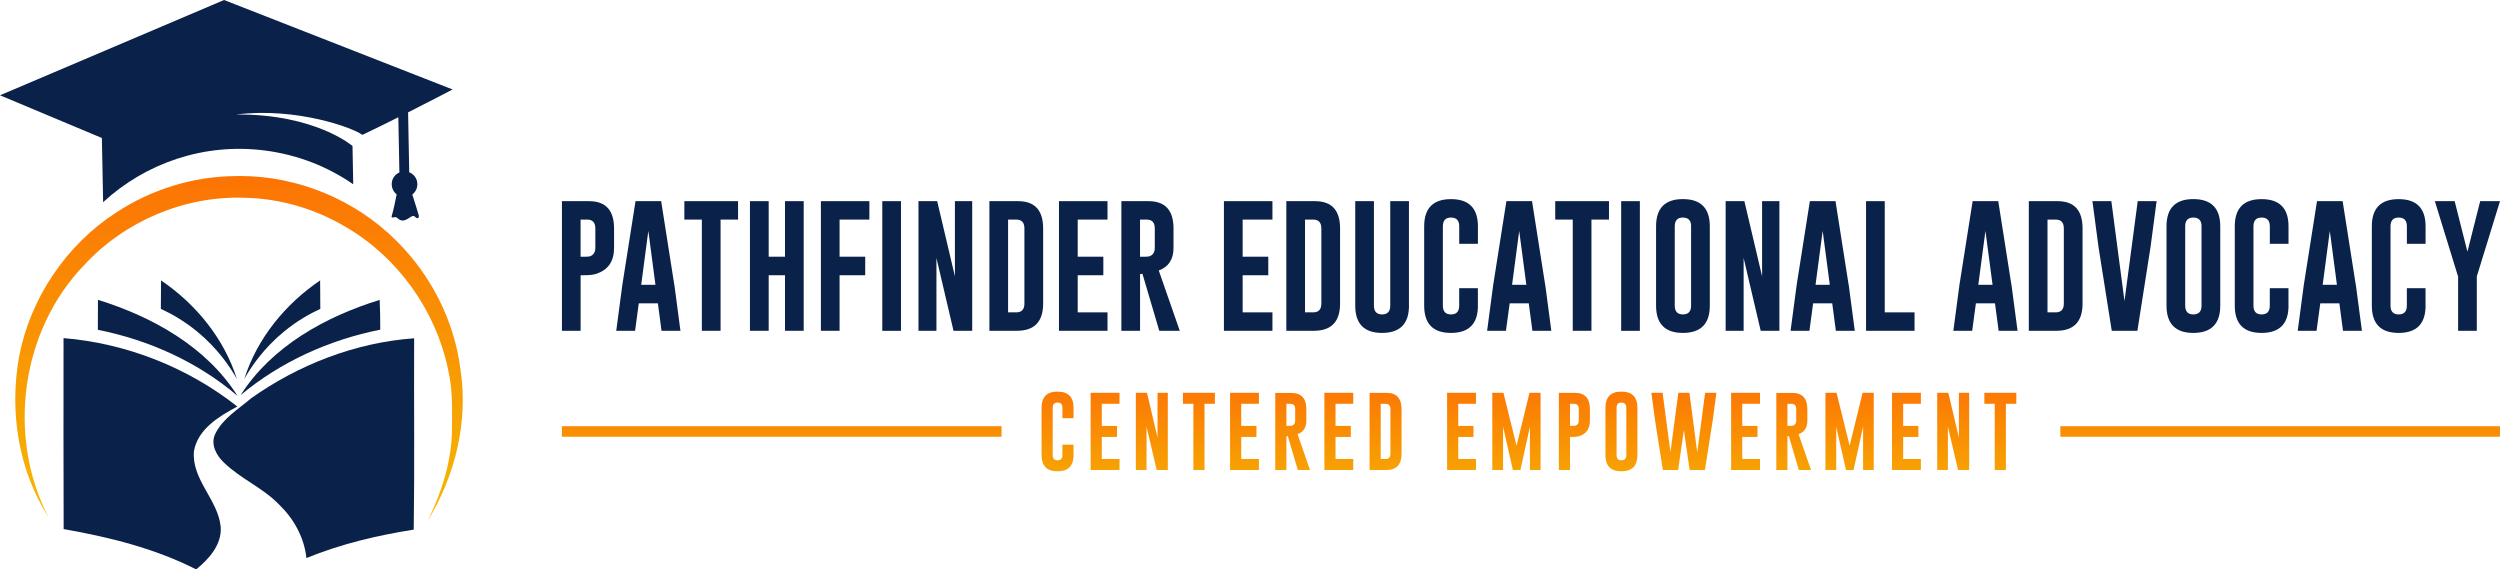 <?xml version="1.0" encoding="UTF-8"?>
<svg id="Layer_2" data-name="Layer 2" xmlns="http://www.w3.org/2000/svg" xmlns:xlink="http://www.w3.org/1999/xlink" viewBox="0 0 666.14 151.73">
  <defs>
    <style>
      .cls-1 {
        clip-path: url(#clippath);
      }

      .cls-2 {
        fill: none;
      }

      .cls-2, .cls-3, .cls-4, .cls-5, .cls-6, .cls-7, .cls-8, .cls-9, .cls-10, .cls-11, .cls-12, .cls-13, .cls-14, .cls-15, .cls-16, .cls-17, .cls-18, .cls-19, .cls-20, .cls-21, .cls-22, .cls-23, .cls-24, .cls-25 {
        stroke-width: 0px;
      }

      .cls-3 {
        fill: url(#linear-gradient);
      }

      .cls-4 {
        fill: url(#linear-gradient-11);
      }

      .cls-5 {
        fill: url(#linear-gradient-12);
      }

      .cls-6 {
        fill: url(#linear-gradient-13);
      }

      .cls-7 {
        fill: url(#linear-gradient-10);
      }

      .cls-8 {
        fill: url(#linear-gradient-17);
      }

      .cls-9 {
        fill: url(#linear-gradient-16);
      }

      .cls-10 {
        fill: url(#linear-gradient-19);
      }

      .cls-11 {
        fill: url(#linear-gradient-15);
      }

      .cls-12 {
        fill: url(#linear-gradient-21);
      }

      .cls-13 {
        fill: url(#linear-gradient-18);
      }

      .cls-14 {
        fill: url(#linear-gradient-14);
      }

      .cls-15 {
        fill: url(#linear-gradient-22);
      }

      .cls-16 {
        fill: url(#linear-gradient-20);
      }

      .cls-26 {
        clip-path: url(#clippath-1);
      }

      .cls-27 {
        clip-path: url(#clippath-4);
      }

      .cls-28 {
        clip-path: url(#clippath-3);
      }

      .cls-29 {
        clip-path: url(#clippath-2);
      }

      .cls-30 {
        clip-path: url(#clippath-7);
      }

      .cls-31 {
        clip-path: url(#clippath-8);
      }

      .cls-32 {
        clip-path: url(#clippath-6);
      }

      .cls-33 {
        clip-path: url(#clippath-5);
      }

      .cls-34 {
        clip-path: url(#clippath-9);
      }

      .cls-35 {
        clip-path: url(#clippath-20);
      }

      .cls-36 {
        clip-path: url(#clippath-21);
      }

      .cls-37 {
        clip-path: url(#clippath-14);
      }

      .cls-38 {
        clip-path: url(#clippath-13);
      }

      .cls-39 {
        clip-path: url(#clippath-12);
      }

      .cls-40 {
        clip-path: url(#clippath-10);
      }

      .cls-41 {
        clip-path: url(#clippath-15);
      }

      .cls-42 {
        clip-path: url(#clippath-17);
      }

      .cls-43 {
        clip-path: url(#clippath-16);
      }

      .cls-44 {
        clip-path: url(#clippath-19);
      }

      .cls-45 {
        clip-path: url(#clippath-11);
      }

      .cls-46 {
        clip-path: url(#clippath-18);
      }

      .cls-17 {
        fill: url(#linear-gradient-4);
      }

      .cls-18 {
        fill: url(#linear-gradient-2);
      }

      .cls-19 {
        fill: url(#linear-gradient-3);
      }

      .cls-20 {
        fill: url(#linear-gradient-8);
      }

      .cls-21 {
        fill: url(#linear-gradient-9);
      }

      .cls-22 {
        fill: url(#linear-gradient-7);
      }

      .cls-23 {
        fill: url(#linear-gradient-5);
      }

      .cls-24 {
        fill: url(#linear-gradient-6);
      }

      .cls-25 {
        fill: #0a214a;
      }
    </style>
    <clipPath id="clippath">
      <path class="cls-2" d="m277.53,108.67v12.58c0,2.89,1.42,4.33,4.26,4.33,2.85,0,4.27-1.45,4.27-4.33v-2.77h-2.97v2.77c0,.93-.43,1.4-1.3,1.4s-1.29-.46-1.29-1.4v-12.58c0-.93.43-1.4,1.28-1.4h.02c.86,0,1.29.47,1.29,1.4v2.77h2.97v-2.77c0-2.88-1.42-4.32-4.27-4.32s-4.26,1.44-4.26,4.32"/>
    </clipPath>
    <linearGradient id="linear-gradient" x1="-211.14" y1="462.55" x2="-210.14" y2="462.55" gradientTransform="translate(-15575.88 7339.84) rotate(90) scale(34.28 -34.28)" gradientUnits="userSpaceOnUse">
      <stop offset="0" stop-color="#fc7404"/>
      <stop offset="1" stop-color="#f5b702"/>
    </linearGradient>
    <clipPath id="clippath-1">
      <polygon class="cls-2" points="290.61 104.67 290.61 125.24 298.3 125.24 298.3 122.31 293.58 122.31 293.58 116.42 297.64 116.42 297.64 113.49 293.58 113.49 293.58 107.6 298.3 107.6 298.3 104.67 290.61 104.67"/>
    </clipPath>
    <linearGradient id="linear-gradient-2" y1="462.55" y2="462.55" gradientTransform="translate(-15563.22 7339.84) rotate(90) scale(34.28 -34.28)" xlink:href="#linear-gradient"/>
    <clipPath id="clippath-2">
      <polygon class="cls-2" points="308.43 104.67 308.43 116.6 305.62 104.67 302.65 104.67 302.65 125.24 305.5 125.24 305.5 113.69 308.21 125.24 311.17 125.24 311.17 104.67 308.43 104.67"/>
    </clipPath>
    <linearGradient id="linear-gradient-3" y1="462.55" y2="462.55" gradientTransform="translate(-15550.76 7339.84) rotate(90) scale(34.28 -34.28)" xlink:href="#linear-gradient"/>
    <clipPath id="clippath-3">
      <polygon class="cls-2" points="315.2 104.67 315.2 107.6 317.98 107.6 317.98 125.24 320.95 125.24 320.95 107.6 323.73 107.6 323.73 104.67 315.2 104.67"/>
    </clipPath>
    <linearGradient id="linear-gradient-4" y1="462.55" y2="462.55" gradientTransform="translate(-15538.21 7339.84) rotate(90) scale(34.28 -34.28)" xlink:href="#linear-gradient"/>
    <clipPath id="clippath-4">
      <polygon class="cls-2" points="327.76 104.67 327.76 125.24 335.45 125.24 335.45 122.31 330.73 122.31 330.73 116.42 334.79 116.42 334.79 113.49 330.73 113.49 330.73 107.6 335.45 107.6 335.45 104.67 327.76 104.67"/>
    </clipPath>
    <linearGradient id="linear-gradient-5" y1="462.55" y2="462.55" gradientTransform="translate(-15526.07 7339.84) rotate(90) scale(34.28 -34.28)" xlink:href="#linear-gradient"/>
    <clipPath id="clippath-5">
      <path class="cls-2" d="m342.77,107.6h1.05c.86,0,1.29.47,1.29,1.4v3.09c0,.65-.27,1.09-.81,1.31-.15.06-.44.08-.85.08h-.68v-5.89Zm-2.97-2.92v20.57h2.97v-8.99l.38-.05,2.67,9.05h3.25l-3.33-9.57c1.56-.57,2.34-1.76,2.34-3.57v-3.09c0-2.88-1.32-4.32-3.95-4.33h-4.32Z"/>
    </clipPath>
    <linearGradient id="linear-gradient-6" y1="462.55" y2="462.55" gradientTransform="translate(-15513.24 7339.84) rotate(90) scale(34.28 -34.28)" xlink:href="#linear-gradient"/>
    <clipPath id="clippath-6">
      <polygon class="cls-2" points="352.89 104.67 352.89 125.24 360.58 125.24 360.58 122.31 355.86 122.31 355.86 116.42 359.93 116.42 359.93 113.49 355.86 113.49 355.86 107.6 360.58 107.6 360.58 104.67 352.89 104.67"/>
    </clipPath>
    <linearGradient id="linear-gradient-7" y1="462.55" y2="462.55" gradientTransform="translate(-15500.94 7339.84) rotate(90) scale(34.28 -34.28)" xlink:href="#linear-gradient"/>
    <clipPath id="clippath-7">
      <path class="cls-2" d="m367.9,107.6h1.3c.86,0,1.29.47,1.29,1.4v11.92c0,.93-.43,1.39-1.29,1.39h-1.3v-14.72Zm-2.97-2.92v20.57h4.38c2.76,0,4.14-1.45,4.14-4.32v-11.92c0-2.88-1.32-4.32-3.95-4.33h-4.57Z"/>
    </clipPath>
    <linearGradient id="linear-gradient-8" y1="462.55" y2="462.55" gradientTransform="translate(-15488.48 7339.84) rotate(90) scale(34.28 -34.28)" xlink:href="#linear-gradient"/>
    <clipPath id="clippath-8">
      <polygon class="cls-2" points="385.59 104.67 385.59 125.24 393.28 125.24 393.28 122.31 388.56 122.31 388.56 116.42 392.62 116.42 392.62 113.49 388.56 113.49 388.56 107.6 393.28 107.6 393.28 104.67 385.59 104.67"/>
    </clipPath>
    <linearGradient id="linear-gradient-9" y1="462.55" y2="462.55" gradientTransform="translate(-15468.24 7339.84) rotate(90) scale(34.28 -34.28)" xlink:href="#linear-gradient"/>
    <clipPath id="clippath-9">
      <polygon class="cls-2" points="407.54 104.67 404.09 118.76 400.6 104.67 397.63 104.67 397.63 125.24 400.5 125.24 400.5 113.7 403.11 125.24 405.12 125.24 407.66 113.7 407.66 125.24 410.5 125.24 410.5 104.67 407.54 104.67"/>
    </clipPath>
    <linearGradient id="linear-gradient-10" y1="462.55" y2="462.55" gradientTransform="translate(-15453.61 7339.84) rotate(90) scale(34.28 -34.28)" xlink:href="#linear-gradient"/>
    <clipPath id="clippath-10">
      <path class="cls-2" d="m418.34,107.6h1.05c.86,0,1.29.47,1.29,1.4v3.09c0,.65-.27,1.09-.81,1.31-.15.06-.44.08-.85.08h-.68v-5.89Zm-2.97-2.92v20.57h2.97v-8.82h.48c.87,0,1.53-.07,1.98-.22,1.89-.61,2.84-1.98,2.84-4.11v-3.09c0-2.88-1.32-4.32-3.95-4.33h-4.32Z"/>
    </clipPath>
    <linearGradient id="linear-gradient-11" y1="462.55" y2="462.55" gradientTransform="translate(-15438.17 7339.84) rotate(90) scale(34.28 -34.28)" xlink:href="#linear-gradient"/>
    <clipPath id="clippath-11">
      <path class="cls-2" d="m430.75,121.25v-12.58c0-.93.43-1.4,1.28-1.4h.02c.86,0,1.29.47,1.29,1.4v12.58c0,.93-.43,1.4-1.3,1.4s-1.29-.46-1.29-1.4m-2.97-12.58v12.58c0,2.89,1.42,4.33,4.25,4.33,2.85,0,4.27-1.45,4.27-4.33v-12.58c0-2.88-1.42-4.32-4.27-4.32s-4.25,1.44-4.25,4.32"/>
    </clipPath>
    <linearGradient id="linear-gradient-12" y1="462.55" y2="462.55" gradientTransform="translate(-15425.63 7339.84) rotate(90) scale(34.28 -34.28)" xlink:href="#linear-gradient"/>
    <clipPath id="clippath-12">
      <polygon class="cls-2" points="454.34 104.67 452.24 120.52 450.15 104.67 447.2 104.67 445.1 120.52 443.01 104.67 440.02 104.67 440.99 111.95 443.08 125.24 447.15 125.24 448.68 114.62 450.22 125.24 454.29 125.24 456.37 111.97 457.34 104.67 454.34 104.67"/>
    </clipPath>
    <linearGradient id="linear-gradient-13" y1="462.55" y2="462.55" gradientTransform="translate(-15409 7339.84) rotate(90) scale(34.28 -34.28)" xlink:href="#linear-gradient"/>
    <clipPath id="clippath-13">
      <polygon class="cls-2" points="461.27 104.67 461.27 125.24 468.96 125.24 468.96 122.31 464.23 122.31 464.23 116.42 468.3 116.42 468.3 113.49 464.23 113.49 464.23 107.6 468.96 107.6 468.96 104.67 461.27 104.67"/>
    </clipPath>
    <linearGradient id="linear-gradient-14" y1="462.55" y2="462.55" gradientTransform="translate(-15392.56 7339.84) rotate(90) scale(34.28 -34.28)" xlink:href="#linear-gradient"/>
    <clipPath id="clippath-14">
      <path class="cls-2" d="m476.27,107.6h1.05c.86,0,1.29.47,1.29,1.4v3.09c0,.65-.27,1.09-.81,1.31-.15.06-.44.08-.85.08h-.68v-5.89Zm-2.97-2.92v20.57h2.97v-8.99l.38-.05,2.67,9.05h3.25l-3.33-9.57c1.56-.57,2.34-1.76,2.34-3.57v-3.09c0-2.88-1.32-4.32-3.95-4.33h-4.32Z"/>
    </clipPath>
    <linearGradient id="linear-gradient-15" y1="462.55" y2="462.55" gradientTransform="translate(-15379.73 7339.84) rotate(90) scale(34.28 -34.28)" xlink:href="#linear-gradient"/>
    <clipPath id="clippath-15">
      <polygon class="cls-2" points="496.3 104.67 492.85 118.76 489.36 104.67 486.4 104.67 486.4 125.24 489.27 125.24 489.27 113.7 491.88 125.24 493.89 125.24 496.43 113.7 496.43 125.24 499.27 125.24 499.27 104.67 496.3 104.67"/>
    </clipPath>
    <linearGradient id="linear-gradient-16" y1="462.55" y2="462.55" gradientTransform="translate(-15364.84 7339.84) rotate(90) scale(34.28 -34.28)" xlink:href="#linear-gradient"/>
    <clipPath id="clippath-16">
      <polygon class="cls-2" points="504.14 104.67 504.14 125.24 511.83 125.24 511.83 122.31 507.11 122.31 507.11 116.42 511.17 116.42 511.17 113.49 507.11 113.49 507.11 107.6 511.83 107.6 511.83 104.67 504.14 104.67"/>
    </clipPath>
    <linearGradient id="linear-gradient-17" y1="462.55" y2="462.55" gradientTransform="translate(-15349.69 7339.84) rotate(90) scale(34.28 -34.28)" xlink:href="#linear-gradient"/>
    <clipPath id="clippath-17">
      <polygon class="cls-2" points="521.96 104.67 521.96 116.6 519.15 104.67 516.18 104.67 516.18 125.24 519.03 125.24 519.03 113.69 521.74 125.24 524.7 125.24 524.7 104.67 521.96 104.67"/>
    </clipPath>
    <linearGradient id="linear-gradient-18" y1="462.55" y2="462.55" gradientTransform="translate(-15337.23 7339.84) rotate(90) scale(34.28 -34.28)" xlink:href="#linear-gradient"/>
    <clipPath id="clippath-18">
      <polygon class="cls-2" points="528.74 104.67 528.74 107.6 531.51 107.6 531.51 125.24 534.48 125.24 534.48 107.6 537.26 107.6 537.26 104.67 528.74 104.67"/>
    </clipPath>
    <linearGradient id="linear-gradient-19" y1="462.55" y2="462.55" gradientTransform="translate(-15324.68 7339.84) rotate(90) scale(34.28 -34.28)" xlink:href="#linear-gradient"/>
    <clipPath id="clippath-19">
      <rect class="cls-2" x="149.72" y="113.56" width="117.15" height="2.81"/>
    </clipPath>
    <linearGradient id="linear-gradient-20" x1="-211.14" y1="462.55" x2="-210.14" y2="462.55" gradientTransform="translate(-15649.38 7339.84) rotate(90) scale(34.28 -34.28)" xlink:href="#linear-gradient"/>
    <clipPath id="clippath-20">
      <rect class="cls-2" x="548.99" y="113.56" width="117.15" height="2.81"/>
    </clipPath>
    <linearGradient id="linear-gradient-21" x1="-211.14" y1="462.55" x2="-210.14" y2="462.55" gradientTransform="translate(-15250.11 7339.84) rotate(90) scale(34.28 -34.28)" xlink:href="#linear-gradient"/>
    <clipPath id="clippath-21">
      <path class="cls-2" d="m62.67,46.92c-11.23.08-22.39,3.56-31.75,9.73-13.3,8.61-22.82,22.79-25.83,38.33-2.62,14.59-.26,30.25,7.84,42.82-11.16-21.44-7.4-49.68,9.45-67.11,10.8-11.76,26.82-18.57,42.79-17.99,9.49.18,18.89,2.96,27.03,7.82,13.86,8.1,23.97,22.27,27.2,37.99,1.26,5.22,1.05,10.61,1.03,15.93-.06,8.48-2.76,16.7-6.43,24.26,7.28-11.9,10.81-26.29,8.71-40.17-1.62-13.03-7.88-25.33-17.23-34.5-10.88-10.83-26.12-17.13-41.47-17.13-.44,0-.89,0-1.34.02"/>
    </clipPath>
    <linearGradient id="linear-gradient-22" x1="-206.51" y1="458.77" x2="-205.99" y2="458.77" gradientTransform="translate(-78779.62 35538.49) rotate(90) scale(171.86 -171.86)" xlink:href="#linear-gradient"/>
  </defs>
  <g id="Layer_1-2" data-name="Layer 1">
    <g>
      <g>
        <path class="cls-25" d="m149.72,53.6h7.26c4.43.01,6.64,2.44,6.64,7.27v5.2c0,3.57-1.59,5.87-4.77,6.9-.76.25-1.87.37-3.33.37h-.81v14.81h-4.98v-34.55Zm4.98,4.91v9.9h1.14c.69,0,1.17-.05,1.43-.14.9-.36,1.36-1.1,1.36-2.2v-5.2c0-1.57-.72-2.36-2.17-2.36h-1.76Z"/>
        <path class="cls-25" d="m179.69,75.89l1.62,12.26h-5.04l-.97-7.32h-5.09l-.99,7.32h-5.02l1.62-12.2,3.52-22.35h6.83l3.5,22.29Zm-5.04,0l-1.9-14.37-1.9,14.37h3.8Z"/>
        <polygon class="cls-25" points="196.66 53.6 196.66 58.51 192 58.51 192 88.14 187.01 88.14 187.01 58.51 182.35 58.51 182.35 53.6 196.66 53.6"/>
        <polygon class="cls-25" points="199.83 53.6 204.82 53.6 204.82 68.4 209.17 68.4 209.17 53.6 214.15 53.6 214.15 88.14 209.17 88.14 209.17 73.34 204.82 73.34 204.82 88.14 199.83 88.14 199.83 53.6"/>
        <polygon class="cls-25" points="218.73 53.6 231.65 53.6 231.65 58.51 223.71 58.51 223.71 68.4 230.54 68.4 230.54 73.34 223.71 73.34 223.71 88.14 218.73 88.14 218.73 53.6"/>
        <rect class="cls-25" x="235.09" y="53.6" width="4.98" height="34.55"/>
        <polygon class="cls-25" points="244.73 53.6 249.72 53.6 254.44 73.63 254.44 53.6 259.05 53.6 259.05 88.14 254.07 88.14 249.52 68.74 249.52 88.14 244.73 88.14 244.73 53.6"/>
        <path class="cls-25" d="m263.63,53.6h7.68c4.43.01,6.64,2.44,6.64,7.27v20.02c0,4.82-2.32,7.24-6.96,7.25h-7.36v-34.55Zm4.98,4.91v24.72h2.18c1.44,0,2.17-.78,2.17-2.34v-20.02c0-1.57-.72-2.36-2.17-2.36h-2.18Z"/>
        <polygon class="cls-25" points="282.17 53.6 295.1 53.6 295.1 58.51 287.16 58.51 287.16 68.4 293.99 68.4 293.99 73.34 287.16 73.34 287.16 83.23 295.1 83.23 295.1 88.14 282.17 88.14 282.17 53.6"/>
        <path class="cls-25" d="m298.79,53.6h7.26c4.43.01,6.64,2.44,6.64,7.27v5.2c0,3.04-1.31,5.04-3.93,6l5.6,16.08h-5.46l-4.49-15.2-.63.09v15.11h-4.98v-34.55Zm4.98,4.91v9.9h1.14c.69,0,1.17-.05,1.43-.14.9-.36,1.36-1.1,1.36-2.2v-5.2c0-1.57-.72-2.36-2.17-2.36h-1.76Z"/>
        <polygon class="cls-25" points="326.12 53.6 339.05 53.6 339.05 58.51 331.11 58.51 331.11 68.4 337.94 68.4 337.94 73.34 331.11 73.34 331.11 83.23 339.05 83.23 339.05 88.14 326.12 88.14 326.12 53.6"/>
        <path class="cls-25" d="m342.75,53.6h7.68c4.43.01,6.64,2.44,6.64,7.27v20.02c0,4.82-2.32,7.24-6.96,7.25h-7.36v-34.55Zm4.98,4.91v24.72h2.18c1.44,0,2.17-.78,2.17-2.34v-20.02c0-1.57-.72-2.36-2.17-2.36h-2.18Z"/>
        <path class="cls-25" d="m375.43,81.44c0,4.84-2.39,7.26-7.17,7.27-4.77,0-7.15-2.42-7.15-7.27v-27.84h4.98v27.84c0,1.56.72,2.34,2.17,2.34s2.18-.78,2.18-2.34v-27.84h4.98v27.84Z"/>
        <path class="cls-25" d="m393.8,81.44c0,4.84-2.39,7.26-7.17,7.27-4.77,0-7.15-2.42-7.15-7.27v-21.13c0-4.84,2.38-7.25,7.15-7.25s7.17,2.42,7.17,7.25v4.65h-4.98v-4.65c0-1.55-.72-2.33-2.17-2.34h-.04c-1.43,0-2.15.78-2.15,2.34v21.13c0,1.56.72,2.34,2.17,2.34s2.18-.78,2.18-2.34v-4.65h4.98v4.65Z"/>
        <path class="cls-25" d="m411.74,75.89l1.62,12.26h-5.04l-.97-7.32h-5.09l-.99,7.32h-5.02l1.62-12.2,3.52-22.35h6.83l3.5,22.29Zm-5.04,0l-1.9-14.37-1.9,14.37h3.8Z"/>
        <polygon class="cls-25" points="428.72 53.6 428.72 58.51 424.05 58.51 424.05 88.14 419.07 88.14 419.07 58.51 414.4 58.51 414.4 53.6 428.72 53.6"/>
        <rect class="cls-25" x="431.97" y="53.6" width="4.98" height="34.55"/>
        <path class="cls-25" d="m455.59,81.44c0,4.84-2.39,7.26-7.17,7.27-4.77,0-7.15-2.43-7.15-7.27v-21.13c0-4.84,2.38-7.26,7.15-7.26s7.17,2.42,7.17,7.26v21.13Zm-4.98-21.13c0-1.55-.72-2.33-2.17-2.34h-.04c-1.43,0-2.15.78-2.15,2.34v21.13c0,1.56.72,2.34,2.17,2.34s2.18-.78,2.18-2.34v-21.13Z"/>
        <polygon class="cls-25" points="459.81 53.6 464.8 53.6 469.52 73.63 469.52 53.6 474.13 53.6 474.13 88.14 469.15 88.14 464.6 68.74 464.6 88.14 459.81 88.14 459.81 53.6"/>
        <path class="cls-25" d="m492.6,75.89l1.62,12.26h-5.04l-.97-7.32h-5.09l-.99,7.32h-5.02l1.62-12.2,3.52-22.35h6.83l3.5,22.29Zm-5.04,0l-1.9-14.37-1.9,14.37h3.8Z"/>
        <polygon class="cls-25" points="497.22 88.14 497.22 53.6 502.2 53.6 502.2 83.23 510.14 83.23 510.14 88.14 497.22 88.14"/>
        <path class="cls-25" d="m535.97,75.89l1.62,12.26h-5.04l-.97-7.32h-5.09l-.99,7.32h-5.02l1.62-12.2,3.52-22.35h6.83l3.5,22.29Zm-5.04,0l-1.9-14.37-1.9,14.37h3.8Z"/>
        <path class="cls-25" d="m540.59,53.6h7.68c4.43.01,6.64,2.44,6.64,7.27v20.02c0,4.82-2.32,7.24-6.96,7.25h-7.36v-34.55Zm4.98,4.91v24.72h2.18c1.44,0,2.17-.78,2.17-2.34v-20.02c0-1.57-.72-2.36-2.17-2.36h-2.18Z"/>
        <polygon class="cls-25" points="569.52 88.14 562.69 88.14 559.16 65.82 557.54 53.6 562.58 53.6 566.08 80.22 569.61 53.6 574.64 53.6 573.02 65.85 569.52 88.14"/>
        <path class="cls-25" d="m591.6,81.44c0,4.84-2.39,7.26-7.17,7.27-4.77,0-7.15-2.43-7.15-7.27v-21.13c0-4.84,2.38-7.26,7.15-7.26s7.17,2.42,7.17,7.26v21.13Zm-4.98-21.13c0-1.55-.72-2.33-2.17-2.34h-.04c-1.43,0-2.15.78-2.15,2.34v21.13c0,1.56.72,2.34,2.17,2.34s2.18-.78,2.18-2.34v-21.13Z"/>
        <path class="cls-25" d="m609.79,81.44c0,4.84-2.39,7.26-7.17,7.27-4.77,0-7.15-2.42-7.15-7.27v-21.13c0-4.84,2.38-7.25,7.15-7.25s7.17,2.42,7.17,7.25v4.65h-4.98v-4.65c0-1.55-.72-2.33-2.17-2.34h-.04c-1.43,0-2.15.78-2.15,2.34v21.13c0,1.56.72,2.34,2.17,2.34s2.18-.78,2.18-2.34v-4.65h4.98v4.65Z"/>
        <path class="cls-25" d="m627.73,75.89l1.62,12.26h-5.04l-.97-7.32h-5.09l-.99,7.32h-5.02l1.62-12.2,3.52-22.35h6.83l3.5,22.29Zm-5.04,0l-1.9-14.37-1.9,14.37h3.8Z"/>
        <path class="cls-25" d="m646.31,81.44c0,4.84-2.39,7.26-7.17,7.27-4.77,0-7.15-2.42-7.15-7.27v-21.13c0-4.84,2.38-7.25,7.15-7.25s7.17,2.42,7.17,7.25v4.65h-4.98v-4.65c0-1.55-.72-2.33-2.17-2.34h-.04c-1.43,0-2.15.78-2.15,2.34v21.13c0,1.56.72,2.34,2.17,2.34s2.18-.78,2.18-2.34v-4.65h4.98v4.65Z"/>
        <polygon class="cls-25" points="654.06 53.6 657.46 67.07 660.86 53.6 666.14 53.6 660.1 73.2 659.96 73.62 659.96 88.14 654.98 88.14 654.98 73.62 654.82 73.2 648.78 53.6 654.06 53.6"/>
        <g class="cls-1">
          <rect class="cls-3" x="277.53" y="104.35" width="8.52" height="21.23"/>
        </g>
        <g class="cls-26">
          <rect class="cls-18" x="290.61" y="104.67" width="7.69" height="20.57"/>
        </g>
        <g class="cls-29">
          <rect class="cls-19" x="302.65" y="104.67" width="8.52" height="20.57"/>
        </g>
        <g class="cls-28">
          <rect class="cls-17" x="315.2" y="104.67" width="8.52" height="20.57"/>
        </g>
        <g class="cls-27">
          <rect class="cls-23" x="327.76" y="104.67" width="7.69" height="20.57"/>
        </g>
        <g class="cls-33">
          <rect class="cls-24" x="339.8" y="104.67" width="9.27" height="20.57"/>
        </g>
        <g class="cls-32">
          <rect class="cls-22" x="352.89" y="104.67" width="7.69" height="20.57"/>
        </g>
        <g class="cls-30">
          <rect class="cls-20" x="364.93" y="104.67" width="8.52" height="20.57"/>
        </g>
        <g class="cls-31">
          <rect class="cls-21" x="385.59" y="104.67" width="7.69" height="20.57"/>
        </g>
        <g class="cls-34">
          <rect class="cls-7" x="397.63" y="104.67" width="12.87" height="20.57"/>
        </g>
        <g class="cls-40">
          <rect class="cls-4" x="415.37" y="104.67" width="8.27" height="20.57"/>
        </g>
        <g class="cls-45">
          <rect class="cls-5" x="427.78" y="104.35" width="8.52" height="21.23"/>
        </g>
        <g class="cls-39">
          <rect class="cls-6" x="440.02" y="104.67" width="17.32" height="20.57"/>
        </g>
        <g class="cls-38">
          <rect class="cls-14" x="461.27" y="104.67" width="7.69" height="20.57"/>
        </g>
        <g class="cls-37">
          <rect class="cls-11" x="473.31" y="104.67" width="9.27" height="20.57"/>
        </g>
        <g class="cls-41">
          <rect class="cls-9" x="486.4" y="104.67" width="12.87" height="20.57"/>
        </g>
        <g class="cls-43">
          <rect class="cls-8" x="504.14" y="104.67" width="7.69" height="20.57"/>
        </g>
        <g class="cls-42">
          <rect class="cls-13" x="516.18" y="104.67" width="8.52" height="20.57"/>
        </g>
        <g class="cls-46">
          <rect class="cls-10" x="528.74" y="104.67" width="8.52" height="20.57"/>
        </g>
        <g class="cls-44">
          <rect class="cls-16" x="149.72" y="113.56" width="117.15" height="2.81"/>
        </g>
        <g class="cls-35">
          <rect class="cls-12" x="548.99" y="113.56" width="117.15" height="2.81"/>
        </g>
      </g>
      <g>
        <path class="cls-25" d="m111.56,57.31c.17.66-.19,1.31-1.05.38-.85-.91-2.62,2.44-4.62.4-.67-.69-1.9.53-1.46-.74.36-1.04,1.04-4.4,1.26-5.56-.78-.62-1.3-1.57-1.31-2.65-.04-1.42.81-2.66,2.04-3.19l-.28-14.71c-3.28,1.65-6.66,3.32-9.59,4.7-2.47-1.9-17.61-7.42-33.6-5.43,21.11-.15,30.98,8.39,30.98,8.39l.19,10.2c-6.76-4.67-14.7-7.84-23.41-8.98-16.35-2.14-31.95,3.37-43.23,13.75l-.33-17.1L0,25.39,59.7,0l60.89,23.84s-5.43,2.86-11.85,6.1l.3,15.96c1.25.49,2.15,1.7,2.17,3.12.02,1.14-.51,2.15-1.35,2.8.55,1.73,1.46,4.6,1.7,5.5"/>
        <g class="cls-36">
          <rect class="cls-15" x="1.77" y="46.9" width="123.04" height="91.8"/>
        </g>
        <path class="cls-25" d="m63.1,100.94c-1.9-3.35-5.2-8.19-10.6-12.62-3.49-2.86-6.89-4.76-9.64-6.02,0-1.25,0-2.52.05-7.58,9.28,6.29,16.79,15.46,20.2,26.23"/>
        <path class="cls-25" d="m65.11,100.94c1.9-3.35,5.2-8.19,10.6-12.62,3.49-2.86,6.89-4.76,9.64-6.02,0-1.25,0-2.52-.05-7.58-9.28,6.29-16.79,15.46-20.2,26.23"/>
        <path class="cls-25" d="m26.1,79.89c14.51,4.51,28.88,12.47,37.2,25.61-10.58-9.04-23.62-14.91-37.23-17.62,0-2.66,0-5.33.03-7.98"/>
        <path class="cls-25" d="m64.11,105.29c8.3-13.03,22.63-20.93,37.06-25.38.13,2.64.14,5.28.15,7.93-13.59,2.72-26.56,8.55-37.21,17.45"/>
        <path class="cls-25" d="m16.93,90.09c16.76,1.38,33.1,7.82,46.3,18.23-4.86,2.61-10.51,5.99-11.55,11.88-.68,7.58,6.41,12.9,7.13,20.18.34,4.71-3.12,8.57-6.54,11.34-11.05-5.62-23.19-8.61-35.31-10.74-.08-16.97-.03-33.93-.03-50.9"/>
        <path class="cls-25" d="m66.9,106.13c12.72-9.01,27.85-14.87,43.45-15.99-.08,16.99.14,33.99-.11,50.98-9.75,1.55-19.43,3.82-28.59,7.58-.58-5.42-3.3-10.39-7.18-14.15-4.32-4.55-10.34-6.93-14.81-11.3-2.02-1.9-3.63-4.88-2.31-7.64,2.02-4.14,6.17-6.58,9.56-9.48"/>
      </g>
    </g>
  </g>
</svg>